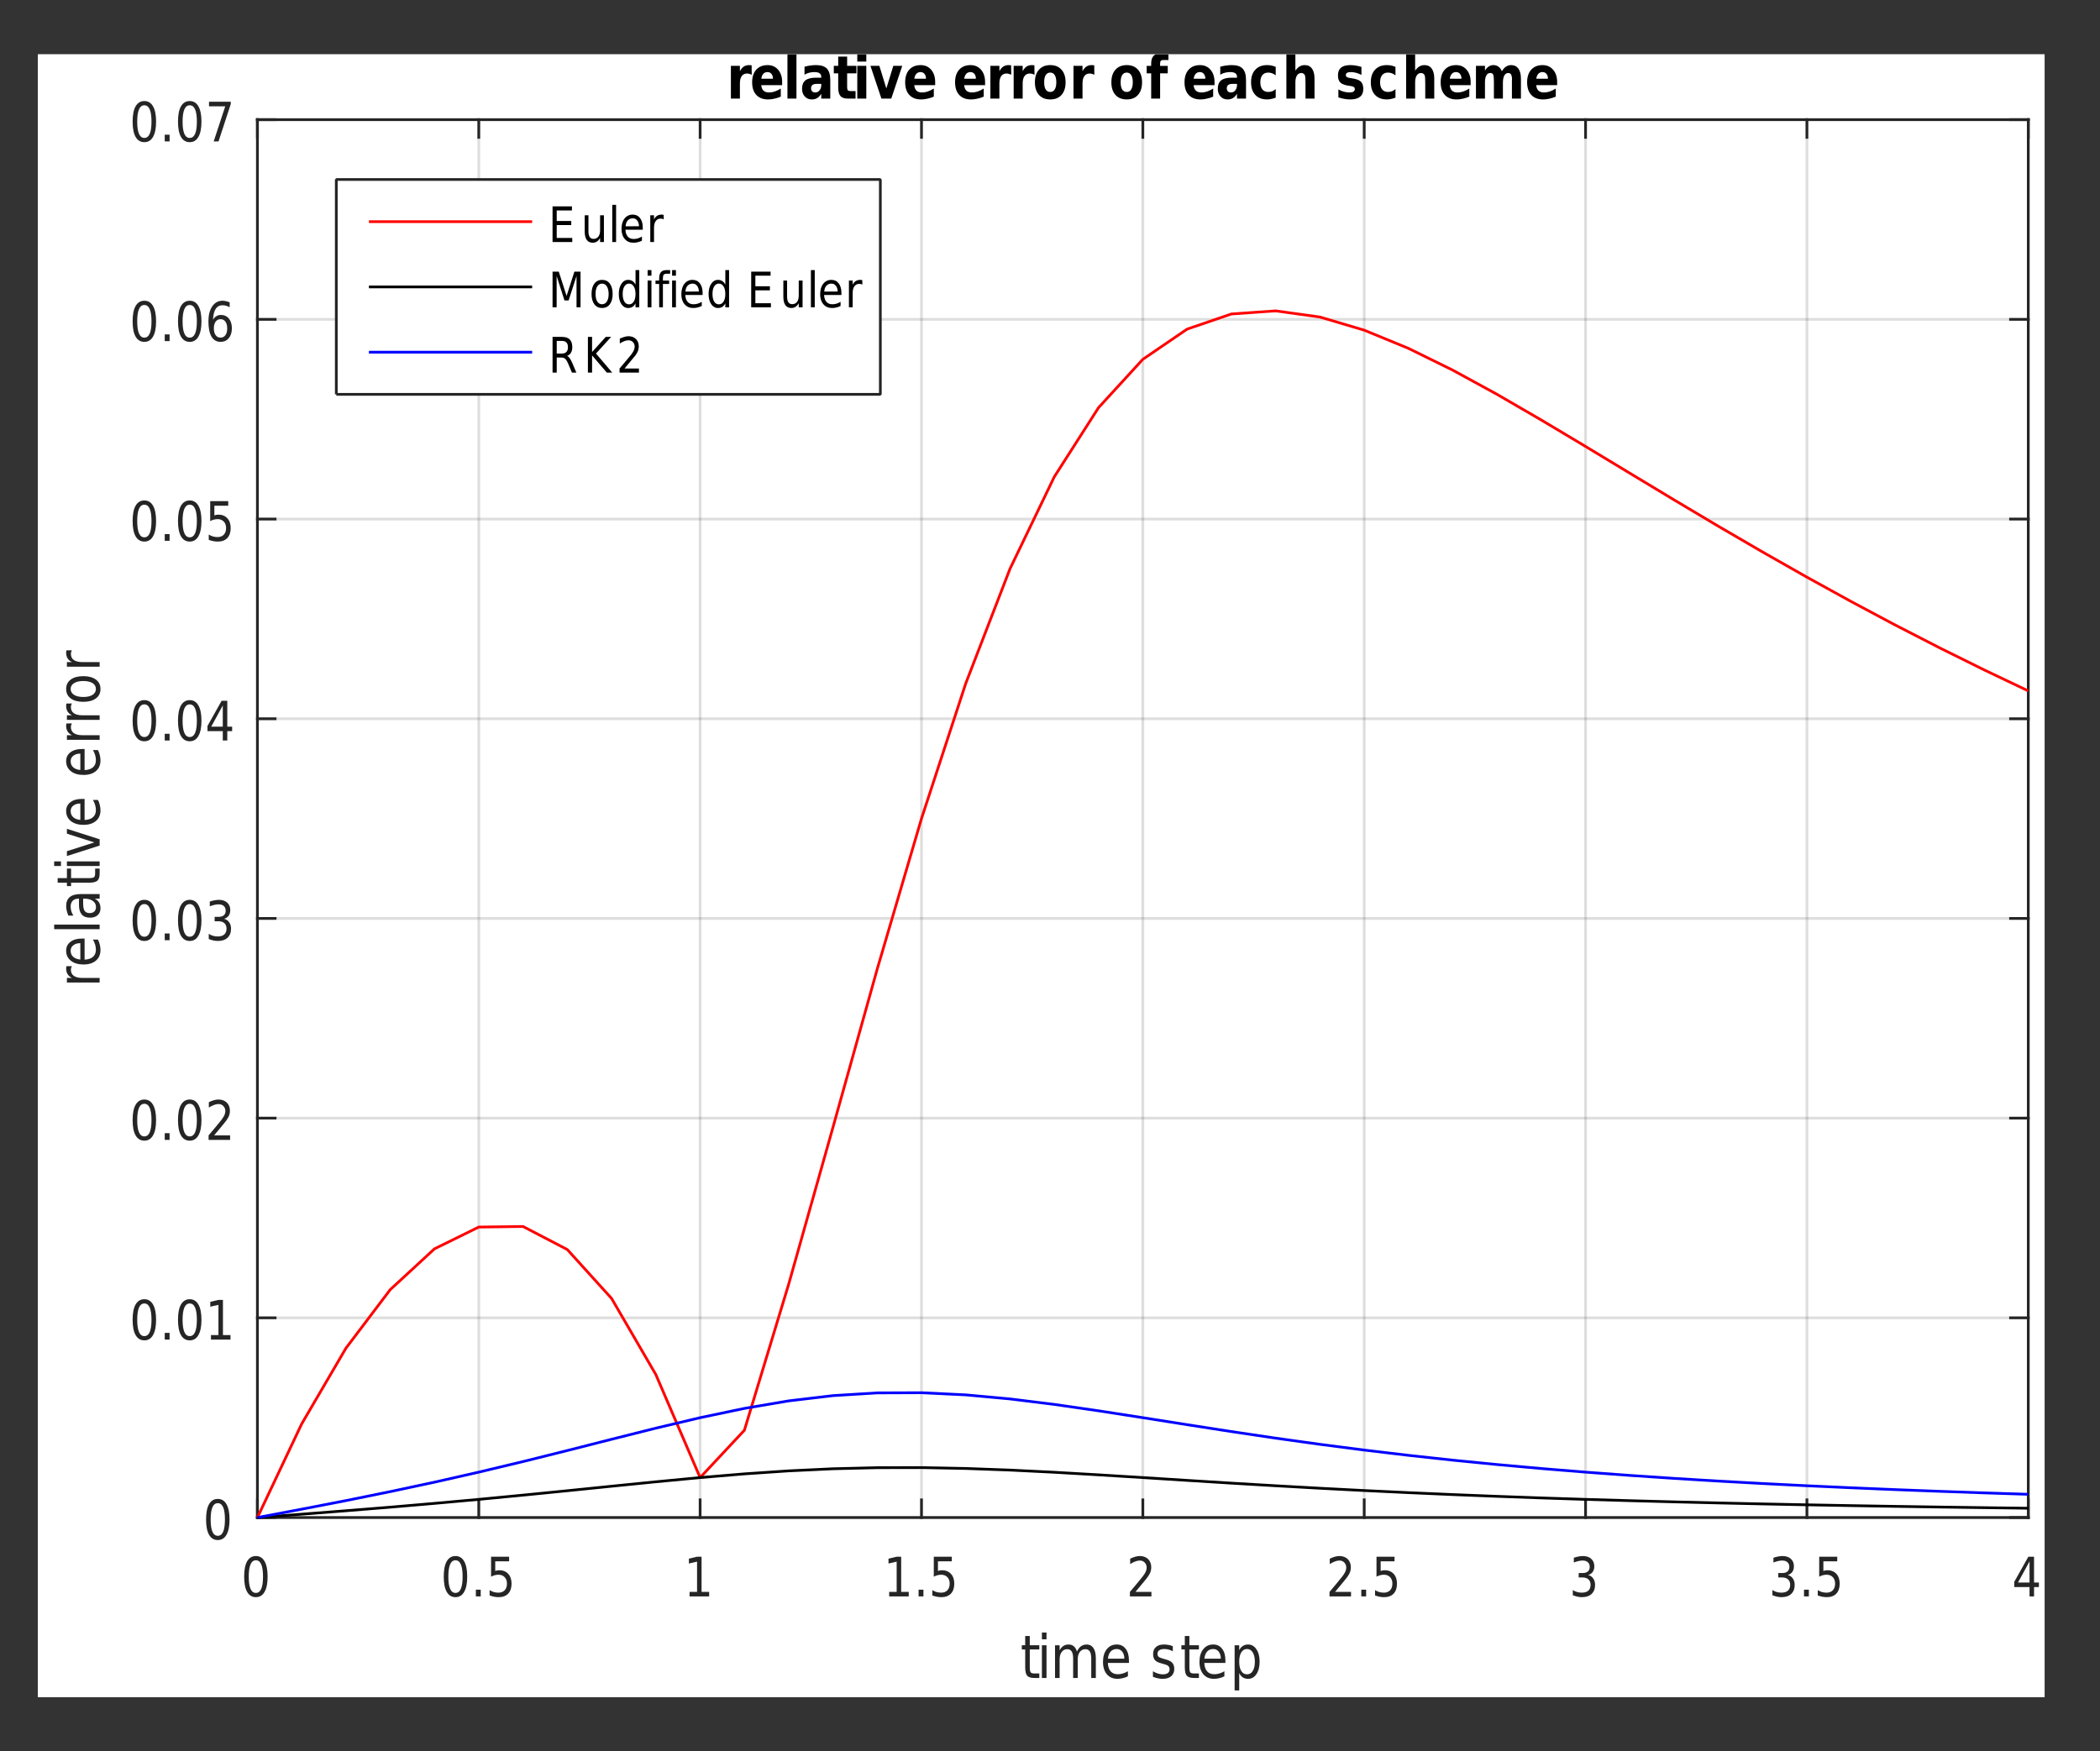 <?xml version="1.0" encoding="UTF-8"?>
<svg width="386pt" height="322pt" version="1.1" viewBox="0 0 386 322" xmlns="http://www.w3.org/2000/svg" xmlns:xlink="http://www.w3.org/1999/xlink">
 <rect x="0" y="0" width="386" height="322" fill="#333333" stroke="none"/>
 <defs>
  <symbol id="glyph0-1" overflow="visible">
   <path d="m1.719-7.719v1.703h1.75v0.766h-1.75v3.266c0 0.492 0.055 0.809 0.172 0.953 0.113 0.137 0.348 0.203 0.703 0.203h0.875v0.828h-0.875c-0.656 0-1.109-0.141-1.359-0.422-0.242-0.289-0.359-0.812-0.359-1.562v-3.266h-0.625v-0.766h0.625v-1.703z"/>
  </symbol>
  <symbol id="glyph0-2" overflow="visible">
   <path d="m0.891-6.016h0.844v6.016h-0.844zm0-2.344h0.844v1.25h-0.844z"/>
  </symbol>
  <symbol id="glyph0-3" overflow="visible">
   <path d="m4.891-4.859c0.207-0.445 0.457-0.773 0.75-0.984 0.301-0.207 0.648-0.312 1.047-0.312 0.531 0 0.941 0.219 1.234 0.656 0.289 0.438 0.438 1.062 0.438 1.875v3.625h-0.844v-3.594c0-0.582-0.09-1.008-0.266-1.281-0.18-0.281-0.445-0.422-0.797-0.422-0.438 0-0.789 0.172-1.047 0.516-0.25 0.336-0.375 0.793-0.375 1.375v3.406h-0.844v-3.594c0-0.582-0.09-1.008-0.266-1.281-0.18-0.281-0.449-0.422-0.812-0.422-0.43 0-0.773 0.172-1.031 0.516-0.25 0.336-0.375 0.793-0.375 1.375v3.406h-0.844v-6.016h0.844v0.938c0.195-0.375 0.426-0.645 0.688-0.812 0.27-0.176 0.594-0.266 0.969-0.266s0.691 0.109 0.953 0.328c0.258 0.219 0.453 0.543 0.578 0.969z"/>
  </symbol>
  <symbol id="glyph0-4" overflow="visible">
   <path d="m5.281-3.25v0.484h-3.875c0.031 0.68 0.203 1.195 0.516 1.547 0.312 0.355 0.75 0.531 1.312 0.531 0.32 0 0.633-0.047 0.938-0.141 0.312-0.094 0.617-0.227 0.922-0.406v0.922c-0.305 0.156-0.617 0.273-0.938 0.344-0.324 0.082-0.648 0.125-0.969 0.125-0.824 0-1.477-0.273-1.953-0.828-0.48-0.562-0.719-1.32-0.719-2.281 0-0.977 0.227-1.754 0.688-2.328 0.457-0.582 1.07-0.875 1.844-0.875 0.688 0 1.227 0.262 1.625 0.781 0.406 0.523 0.609 1.23 0.609 2.125zm-0.844-0.297c0-0.539-0.133-0.973-0.391-1.297-0.25-0.32-0.586-0.484-1-0.484-0.469 0-0.844 0.156-1.125 0.469s-0.449 0.75-0.5 1.312z"/>
  </symbol>
  <symbol id="glyph0-5" overflow="visible"></symbol>
  <symbol id="glyph0-6" overflow="visible">
   <path d="m4.172-5.844v0.938c-0.242-0.145-0.492-0.25-0.75-0.312-0.262-0.07-0.527-0.109-0.797-0.109-0.418 0-0.734 0.078-0.953 0.234-0.211 0.148-0.312 0.367-0.312 0.656 0 0.23 0.07 0.414 0.219 0.547 0.156 0.125 0.461 0.25 0.922 0.375l0.281 0.078c0.602 0.148 1.031 0.359 1.281 0.641 0.25 0.273 0.375 0.652 0.375 1.141 0 0.555-0.188 0.996-0.562 1.328-0.375 0.324-0.898 0.484-1.562 0.484-0.273 0-0.559-0.031-0.859-0.094-0.305-0.062-0.617-0.156-0.938-0.281v-1.016c0.312 0.188 0.617 0.328 0.922 0.422 0.301 0.094 0.598 0.141 0.891 0.141 0.406 0 0.711-0.078 0.922-0.234 0.219-0.164 0.328-0.391 0.328-0.672 0-0.27-0.078-0.477-0.234-0.625-0.156-0.145-0.496-0.281-1.016-0.406l-0.297-0.094c-0.523-0.125-0.902-0.316-1.141-0.578-0.23-0.27-0.344-0.641-0.344-1.109 0-0.562 0.172-0.992 0.516-1.297 0.344-0.312 0.828-0.469 1.453-0.469 0.312 0 0.602 0.027 0.875 0.078 0.281 0.055 0.539 0.133 0.781 0.234z"/>
  </symbol>
  <symbol id="glyph0-7" overflow="visible">
   <path d="m1.703-0.906v3.188h-0.844v-8.297h0.844v0.906c0.176-0.352 0.398-0.613 0.672-0.781 0.27-0.176 0.594-0.266 0.969-0.266 0.625 0 1.129 0.293 1.516 0.875 0.395 0.574 0.594 1.336 0.594 2.281 0 0.949-0.199 1.715-0.594 2.297-0.387 0.574-0.891 0.859-1.516 0.859-0.375 0-0.699-0.086-0.969-0.25-0.273-0.176-0.496-0.445-0.672-0.812zm2.875-2.094c0-0.727-0.133-1.297-0.391-1.703-0.25-0.414-0.602-0.625-1.047-0.625-0.449 0-0.805 0.211-1.062 0.625-0.25 0.406-0.375 0.977-0.375 1.703 0 0.73 0.125 1.305 0.375 1.719 0.258 0.406 0.613 0.609 1.062 0.609 0.445 0 0.797-0.203 1.047-0.609 0.258-0.414 0.391-0.988 0.391-1.719z"/>
  </symbol>
  <symbol id="glyph1-1" overflow="visible">
   <path d="m2.719-6.641c-0.438 0-0.766 0.25-0.984 0.75s-0.328 1.25-0.328 2.25 0.109 1.75 0.328 2.25 0.547 0.75 0.984 0.75 0.766-0.25 0.984-0.75 0.328-1.25 0.328-2.25-0.109-1.75-0.328-2.25-0.547-0.75-0.984-0.75zm0-0.781c0.695 0 1.227 0.324 1.594 0.969 0.375 0.648 0.562 1.586 0.562 2.812 0 1.23-0.188 2.168-0.562 2.812-0.367 0.648-0.898 0.969-1.594 0.969-0.699 0-1.234-0.32-1.609-0.969-0.367-0.645-0.547-1.582-0.547-2.812 0-1.227 0.18-2.164 0.547-2.812 0.375-0.645 0.91-0.969 1.609-0.969z"/>
  </symbol>
  <symbol id="glyph1-2" overflow="visible">
   <path d="m0.906-1.234h0.891v1.234h-0.891z"/>
  </symbol>
  <symbol id="glyph1-3" overflow="visible">
   <path d="m0.922-7.297h3.312v0.844h-2.547v1.781c0.125-0.051 0.25-0.086 0.375-0.109 0.125-0.02 0.242-0.031 0.359-0.031 0.695 0 1.25 0.227 1.656 0.672 0.406 0.438 0.609 1.039 0.609 1.797 0 0.793-0.211 1.406-0.625 1.844-0.418 0.43-1.008 0.641-1.766 0.641-0.262 0-0.527-0.027-0.797-0.078-0.273-0.055-0.555-0.129-0.844-0.234v-0.984c0.25 0.156 0.508 0.277 0.781 0.359 0.27 0.074 0.551 0.109 0.844 0.109 0.477 0 0.859-0.145 1.141-0.438 0.281-0.301 0.422-0.707 0.422-1.219 0-0.5-0.141-0.895-0.422-1.188-0.281-0.301-0.664-0.453-1.141-0.453-0.23 0-0.461 0.031-0.688 0.094-0.219 0.055-0.445 0.141-0.672 0.266z"/>
  </symbol>
  <symbol id="glyph1-4" overflow="visible">
   <path d="m1.062-0.828h1.375v-5.562l-1.5 0.344v-0.891l1.484-0.359h0.844v6.469h1.391v0.828h-3.594z"/>
  </symbol>
  <symbol id="glyph1-5" overflow="visible">
   <path d="m1.641-0.828h2.938v0.828h-3.953v-0.828c0.32-0.383 0.758-0.906 1.312-1.562 0.551-0.656 0.895-1.078 1.031-1.266 0.27-0.352 0.457-0.648 0.562-0.891 0.113-0.25 0.172-0.492 0.172-0.734 0-0.383-0.121-0.695-0.359-0.938-0.23-0.25-0.527-0.375-0.891-0.375-0.273 0-0.555 0.059-0.844 0.172-0.293 0.105-0.605 0.266-0.938 0.484v-1c0.332-0.156 0.645-0.273 0.938-0.359 0.301-0.082 0.57-0.125 0.812-0.125 0.645 0 1.16 0.188 1.547 0.562 0.383 0.375 0.578 0.883 0.578 1.516 0 0.305-0.047 0.59-0.141 0.859-0.094 0.262-0.273 0.574-0.531 0.938-0.062 0.094-0.281 0.371-0.656 0.828-0.375 0.449-0.902 1.078-1.578 1.891z"/>
  </symbol>
  <symbol id="glyph1-6" overflow="visible">
   <path d="m3.469-3.938c0.406 0.105 0.719 0.32 0.938 0.641 0.227 0.312 0.344 0.703 0.344 1.172 0 0.719-0.215 1.277-0.641 1.672-0.418 0.398-1.016 0.594-1.797 0.594-0.262 0-0.531-0.031-0.812-0.094-0.273-0.062-0.555-0.148-0.844-0.266v-0.953c0.227 0.156 0.484 0.277 0.766 0.359 0.281 0.086 0.57 0.125 0.875 0.125 0.52 0 0.922-0.117 1.203-0.359 0.281-0.25 0.422-0.609 0.422-1.078 0-0.426-0.133-0.758-0.391-1-0.262-0.238-0.621-0.359-1.078-0.359h-0.719v-0.812h0.75c0.414 0 0.734-0.098 0.953-0.297 0.219-0.195 0.328-0.477 0.328-0.844 0-0.363-0.117-0.645-0.344-0.844-0.219-0.207-0.543-0.312-0.969-0.312-0.23 0-0.48 0.031-0.75 0.094-0.262 0.055-0.547 0.141-0.859 0.266v-0.875c0.312-0.102 0.609-0.18 0.891-0.234 0.281-0.051 0.547-0.078 0.797-0.078 0.633 0 1.141 0.172 1.516 0.516 0.375 0.336 0.562 0.793 0.562 1.375 0 0.406-0.102 0.75-0.297 1.031-0.199 0.273-0.48 0.461-0.844 0.562z"/>
  </symbol>
  <symbol id="glyph1-7" overflow="visible">
   <path d="m3.234-6.438-2.125 3.891h2.125zm-0.219-0.859h1.047v4.75h0.891v0.828h-0.891v1.719h-0.828v-1.719h-2.812v-0.953z"/>
  </symbol>
  <symbol id="glyph1-8" overflow="visible">
   <path d="m2.828-4.031c-0.387 0-0.688 0.152-0.906 0.453-0.219 0.305-0.328 0.715-0.328 1.234 0 0.531 0.109 0.949 0.328 1.25 0.219 0.305 0.52 0.453 0.906 0.453 0.375 0 0.672-0.148 0.891-0.453 0.219-0.301 0.328-0.719 0.328-1.25 0-0.52-0.109-0.93-0.328-1.234-0.219-0.301-0.516-0.453-0.891-0.453zm1.672-3.094v0.891c-0.219-0.113-0.438-0.203-0.656-0.266-0.211-0.062-0.418-0.094-0.625-0.094-0.562 0-0.992 0.219-1.281 0.656-0.293 0.438-0.461 1.105-0.5 2 0.164-0.281 0.367-0.492 0.609-0.641 0.25-0.156 0.523-0.234 0.828-0.234 0.625 0 1.117 0.227 1.484 0.672 0.363 0.438 0.547 1.039 0.547 1.797 0 0.75-0.195 1.355-0.578 1.812-0.375 0.449-0.875 0.672-1.5 0.672-0.73 0-1.289-0.32-1.672-0.969-0.375-0.645-0.562-1.582-0.562-2.812 0-1.145 0.234-2.062 0.703-2.75s1.098-1.031 1.891-1.031c0.207 0 0.414 0.027 0.625 0.078 0.219 0.043 0.445 0.117 0.688 0.219z"/>
  </symbol>
  <symbol id="glyph1-9" overflow="visible">
   <path d="m0.703-7.297h4v0.422l-2.25 6.875h-0.891l2.125-6.453h-2.984z"/>
  </symbol>
  <symbol id="glyph2-1" overflow="visible">
   <path d="m-5.094-3.875c-0.062 0.105-0.109 0.215-0.141 0.328-0.031 0.105-0.047 0.227-0.047 0.359 0 0.48 0.184 0.852 0.547 1.109 0.367 0.25 0.887 0.375 1.562 0.375h3.172v0.844h-6.016v-0.844h0.938c-0.363-0.176-0.633-0.406-0.812-0.688-0.176-0.289-0.266-0.641-0.266-1.047 0-0.051 0.008-0.113 0.016-0.188 0-0.07 0.012-0.148 0.031-0.234z"/>
  </symbol>
  <symbol id="glyph2-2" overflow="visible">
   <path d="m-3.25-5.281h0.484v3.875c0.68-0.031 1.195-0.203 1.547-0.516 0.355-0.312 0.531-0.75 0.531-1.312 0-0.32-0.047-0.633-0.141-0.938-0.094-0.312-0.227-0.617-0.406-0.922h0.922c0.156 0.305 0.273 0.617 0.344 0.938 0.082 0.324 0.125 0.648 0.125 0.969 0 0.824-0.273 1.477-0.828 1.953-0.562 0.48-1.32 0.719-2.281 0.719-0.977 0-1.754-0.227-2.328-0.688-0.582-0.457-0.875-1.07-0.875-1.844 0-0.688 0.262-1.227 0.781-1.625 0.523-0.406 1.23-0.609 2.125-0.609zm-0.297 0.844c-0.539 0-0.973 0.133-1.297 0.391-0.32 0.25-0.484 0.586-0.484 1 0 0.469 0.156 0.844 0.469 1.125s0.75 0.449 1.312 0.5z"/>
  </symbol>
  <symbol id="glyph2-3" overflow="visible">
   <path d="m-8.359-0.891v-0.844h8.359v0.844z"/>
  </symbol>
  <symbol id="glyph2-4" overflow="visible">
   <path d="m-3.031-3.219c0 0.68 0.094 1.152 0.281 1.422 0.188 0.262 0.5 0.391 0.938 0.391 0.344 0 0.621-0.098 0.828-0.297 0.211-0.195 0.312-0.469 0.312-0.812 0-0.469-0.191-0.844-0.578-1.125-0.395-0.281-0.91-0.422-1.547-0.422h-0.234zm-0.406-1.688h3.438v0.844h-0.906c0.367 0.188 0.637 0.43 0.812 0.719 0.164 0.293 0.25 0.648 0.25 1.062 0 0.523-0.172 0.938-0.516 1.25s-0.805 0.469-1.391 0.469c-0.676 0-1.188-0.191-1.531-0.578-0.344-0.395-0.516-0.973-0.516-1.734v-1.188h-0.094c-0.457 0-0.812 0.133-1.062 0.391-0.25 0.25-0.375 0.605-0.375 1.062 0 0.305 0.043 0.594 0.125 0.875 0.086 0.273 0.211 0.539 0.375 0.797h-0.906c-0.145-0.312-0.25-0.613-0.312-0.906-0.07-0.289-0.109-0.57-0.109-0.844 0-0.75 0.227-1.305 0.672-1.672 0.449-0.363 1.133-0.547 2.047-0.547z"/>
  </symbol>
  <symbol id="glyph2-5" overflow="visible">
   <path d="m-7.719-1.719h1.703v-1.75h0.766v1.75h3.266c0.492 0 0.809-0.055 0.953-0.172 0.137-0.113 0.203-0.348 0.203-0.703v-0.875h0.828v0.875c0 0.656-0.141 1.109-0.422 1.359-0.289 0.242-0.812 0.359-1.562 0.359h-3.266v0.625h-0.766v-0.625h-1.703z"/>
  </symbol>
  <symbol id="glyph2-6" overflow="visible">
   <path d="m-6.016-0.891v-0.844h6.016v0.844zm-2.344 0v-0.844h1.25v0.844z"/>
  </symbol>
  <symbol id="glyph2-7" overflow="visible">
   <path d="m-6.016-0.281v-0.891l5.047-1.609-5.047-1.609v-0.891l6.016 1.922v1.156z"/>
  </symbol>
  <symbol id="glyph2-8" overflow="visible"></symbol>
  <symbol id="glyph2-9" overflow="visible">
   <path d="m-5.328-2.875c0 0.449 0.211 0.809 0.625 1.078 0.418 0.262 0.984 0.391 1.703 0.391s1.289-0.129 1.703-0.391c0.406-0.27 0.609-0.629 0.609-1.078 0-0.457-0.203-0.816-0.609-1.078-0.414-0.258-0.984-0.391-1.703-0.391s-1.285 0.133-1.703 0.391c-0.414 0.262-0.625 0.621-0.625 1.078zm-0.828 0c0-0.738 0.281-1.316 0.844-1.734 0.555-0.414 1.324-0.625 2.312-0.625 0.98 0 1.75 0.211 2.312 0.625 0.562 0.418 0.844 0.996 0.844 1.734 0 0.742-0.281 1.32-0.844 1.734-0.562 0.418-1.332 0.625-2.312 0.625-0.988 0-1.758-0.207-2.312-0.625-0.562-0.414-0.844-0.992-0.844-1.734z"/>
  </symbol>
  <symbol id="glyph3-1" overflow="visible">
   <path d="m4.609-4.375c-0.148-0.082-0.293-0.141-0.438-0.172-0.137-0.039-0.277-0.062-0.422-0.062-0.43 0-0.758 0.164-0.984 0.484-0.219 0.312-0.328 0.766-0.328 1.359v2.766h-1.656v-6.016h1.656v0.984c0.207-0.395 0.445-0.68 0.719-0.859 0.27-0.176 0.598-0.266 0.984-0.266 0.051 0 0.109 0.008 0.172 0.016 0.07 0 0.164 0.008 0.281 0.016z"/>
  </symbol>
  <symbol id="glyph3-2" overflow="visible">
   <path d="m5.922-3.031v0.562h-3.844c0.039 0.449 0.18 0.789 0.422 1.016 0.238 0.219 0.57 0.328 1 0.328 0.344 0 0.691-0.055 1.047-0.172 0.363-0.125 0.738-0.305 1.125-0.547v1.484c-0.387 0.168-0.777 0.293-1.172 0.375-0.387 0.094-0.773 0.141-1.156 0.141-0.93 0-1.652-0.273-2.172-0.828-0.512-0.551-0.766-1.328-0.766-2.328 0-0.977 0.25-1.75 0.75-2.312 0.508-0.562 1.207-0.844 2.094-0.844 0.812 0 1.457 0.289 1.938 0.859 0.488 0.562 0.734 1.32 0.734 2.266zm-1.688-0.625c0-0.375-0.094-0.672-0.281-0.891-0.18-0.219-0.418-0.328-0.719-0.328-0.312 0-0.57 0.105-0.766 0.312-0.199 0.211-0.324 0.512-0.375 0.906z"/>
  </symbol>
  <symbol id="glyph3-3" overflow="visible">
   <path d="m0.781-8.359h1.656v8.359h-1.656z"/>
  </symbol>
  <symbol id="glyph3-4" overflow="visible">
   <path d="m3.094-2.703c-0.344 0-0.605 0.07-0.781 0.203-0.168 0.137-0.25 0.336-0.25 0.594 0 0.25 0.066 0.445 0.203 0.578 0.133 0.137 0.328 0.203 0.578 0.203 0.312 0 0.57-0.129 0.781-0.391 0.207-0.258 0.312-0.582 0.312-0.969v-0.219zm2.5-0.734v3.438h-1.656v-0.891c-0.219 0.367-0.469 0.633-0.75 0.797-0.273 0.164-0.602 0.25-0.984 0.25-0.531 0-0.965-0.18-1.297-0.547-0.336-0.363-0.5-0.836-0.5-1.422 0-0.695 0.203-1.207 0.609-1.531 0.414-0.332 1.066-0.5 1.953-0.5h0.969v-0.156c0-0.301-0.105-0.52-0.312-0.656-0.199-0.145-0.516-0.219-0.953-0.219-0.344 0-0.668 0.043-0.969 0.125-0.305 0.074-0.586 0.195-0.844 0.359v-1.469c0.344-0.094 0.691-0.164 1.047-0.219 0.352-0.051 0.707-0.078 1.062-0.078 0.926 0 1.594 0.215 2 0.641 0.414 0.43 0.625 1.121 0.625 2.078z"/>
  </symbol>
  <symbol id="glyph3-5" overflow="visible">
   <path d="m2.578-7.719v1.703h1.703v1.375h-1.703v2.547c0 0.281 0.047 0.477 0.141 0.578 0.094 0.094 0.281 0.141 0.562 0.141h0.844v1.375h-1.406c-0.648 0-1.105-0.156-1.375-0.469-0.273-0.32-0.406-0.863-0.406-1.625v-2.547h-0.812v-1.375h0.812v-1.703z"/>
  </symbol>
  <symbol id="glyph3-6" overflow="visible">
   <path d="m0.781-6.016h1.656v6.016h-1.656zm0-2.344h1.656v1.562h-1.656z"/>
  </symbol>
  <symbol id="glyph3-7" overflow="visible">
   <path d="m0.141-6.016h1.641l1.281 4.156 1.281-4.156h1.641l-2.016 6.016h-1.812z"/>
  </symbol>
  <symbol id="glyph3-8" overflow="visible"></symbol>
  <symbol id="glyph3-9" overflow="visible">
   <path d="m3.234-4.781c-0.367 0-0.648 0.152-0.844 0.453-0.188 0.305-0.281 0.746-0.281 1.328 0 0.574 0.094 1.016 0.281 1.328 0.195 0.305 0.477 0.453 0.844 0.453 0.352 0 0.625-0.148 0.812-0.453 0.195-0.312 0.297-0.754 0.297-1.328 0-0.582-0.102-1.023-0.297-1.328-0.188-0.301-0.461-0.453-0.812-0.453zm0-1.375c0.883 0 1.57 0.281 2.062 0.844 0.5 0.555 0.75 1.324 0.75 2.312 0 0.992-0.25 1.766-0.75 2.328-0.492 0.555-1.18 0.828-2.062 0.828-0.887 0-1.578-0.273-2.078-0.828-0.5-0.562-0.75-1.336-0.75-2.328 0-0.988 0.25-1.758 0.75-2.312 0.5-0.562 1.191-0.844 2.078-0.844z"/>
  </symbol>
  <symbol id="glyph3-10" overflow="visible">
   <path d="m4.172-8.359v1.266h-0.906c-0.242 0-0.406 0.055-0.5 0.156-0.086 0.094-0.125 0.262-0.125 0.5v0.422h1.406v1.375h-1.406v4.641h-1.641v-4.641h-0.828v-1.375h0.828v-0.422c0-0.656 0.156-1.141 0.469-1.453s0.789-0.469 1.438-0.469z"/>
  </symbol>
  <symbol id="glyph3-11" overflow="visible">
   <path d="m4.938-5.828v1.562c-0.219-0.176-0.445-0.305-0.672-0.391-0.23-0.082-0.465-0.125-0.703-0.125-0.461 0-0.82 0.156-1.078 0.469-0.25 0.312-0.375 0.75-0.375 1.312s0.125 1 0.375 1.312c0.258 0.312 0.617 0.469 1.078 0.469 0.258 0 0.504-0.039 0.734-0.125 0.227-0.094 0.441-0.227 0.641-0.406v1.578c-0.262 0.105-0.523 0.18-0.781 0.234-0.262 0.062-0.527 0.094-0.797 0.094-0.93 0-1.652-0.273-2.172-0.828-0.523-0.562-0.781-1.336-0.781-2.328 0-0.988 0.258-1.758 0.781-2.312 0.52-0.562 1.242-0.844 2.172-0.844 0.27 0 0.535 0.027 0.797 0.078 0.258 0.055 0.52 0.137 0.781 0.25z"/>
  </symbol>
  <symbol id="glyph3-12" overflow="visible">
   <path d="m5.953-3.656v3.656h-1.656v-2.797c0-0.52-0.012-0.879-0.031-1.078-0.023-0.195-0.055-0.344-0.094-0.438-0.062-0.125-0.152-0.219-0.266-0.281-0.117-0.07-0.242-0.109-0.375-0.109-0.344 0-0.617 0.156-0.812 0.469-0.188 0.305-0.281 0.73-0.281 1.281v2.953h-1.656v-8.359h1.656v3.219c0.238-0.344 0.5-0.598 0.781-0.766 0.281-0.164 0.586-0.25 0.922-0.25 0.594 0 1.039 0.215 1.344 0.641 0.312 0.43 0.469 1.047 0.469 1.859z"/>
  </symbol>
  <symbol id="glyph3-13" overflow="visible">
   <path d="m4.797-5.828v1.469c-0.344-0.176-0.684-0.305-1.016-0.391-0.324-0.082-0.633-0.125-0.922-0.125-0.312 0-0.547 0.047-0.703 0.141-0.148 0.086-0.219 0.219-0.219 0.406 0 0.156 0.055 0.277 0.172 0.359 0.113 0.086 0.316 0.148 0.609 0.188l0.297 0.047c0.844 0.125 1.406 0.336 1.688 0.625 0.289 0.281 0.438 0.73 0.438 1.344 0 0.637-0.203 1.117-0.609 1.438-0.398 0.324-0.996 0.484-1.797 0.484-0.344 0-0.699-0.031-1.062-0.094-0.355-0.062-0.727-0.156-1.109-0.281v-1.469c0.32 0.188 0.656 0.328 1 0.422 0.352 0.094 0.707 0.141 1.062 0.141 0.312 0 0.547-0.051 0.703-0.156 0.164-0.102 0.25-0.254 0.25-0.453 0-0.176-0.059-0.305-0.172-0.391-0.105-0.082-0.324-0.148-0.656-0.203l-0.281-0.031c-0.742-0.113-1.258-0.312-1.547-0.594-0.293-0.289-0.438-0.734-0.438-1.328 0-0.633 0.188-1.102 0.562-1.406 0.375-0.312 0.945-0.469 1.719-0.469 0.301 0 0.617 0.027 0.953 0.078 0.332 0.055 0.691 0.137 1.078 0.25z"/>
  </symbol>
  <symbol id="glyph3-14" overflow="visible">
   <path d="m5.547-5.016c0.207-0.375 0.453-0.656 0.734-0.844 0.289-0.195 0.609-0.297 0.953-0.297 0.582 0 1.031 0.215 1.344 0.641 0.312 0.43 0.469 1.047 0.469 1.859v3.656h-1.656v-3.141-0.141c0.008-0.051 0.016-0.125 0.016-0.219 0-0.426-0.059-0.734-0.172-0.922-0.105-0.188-0.277-0.281-0.516-0.281-0.312 0-0.555 0.152-0.719 0.453-0.168 0.293-0.258 0.727-0.266 1.297v2.953h-1.656v-3.141c0-0.664-0.047-1.094-0.141-1.281s-0.266-0.281-0.516-0.281c-0.324 0-0.57 0.152-0.734 0.453-0.168 0.305-0.25 0.734-0.25 1.297v2.953h-1.656v-6.016h1.656v0.875c0.195-0.332 0.426-0.582 0.688-0.75 0.258-0.176 0.547-0.266 0.859-0.266 0.352 0 0.664 0.102 0.938 0.297 0.281 0.199 0.488 0.48 0.625 0.844z"/>
  </symbol>
  <symbol id="glyph4-1" overflow="visible">
   <path d="m0.75-6.562h3.562v0.75h-2.797v1.938h2.672v0.75h-2.672v2.375h2.859v0.75h-3.625z"/>
  </symbol>
  <symbol id="glyph4-2" overflow="visible">
   <path d="m0.656-1.938v-2.984h0.688v2.953c0 0.461 0.078 0.809 0.234 1.047 0.156 0.23 0.391 0.344 0.703 0.344 0.375 0 0.664-0.133 0.875-0.406 0.219-0.281 0.328-0.66 0.328-1.141v-2.797h0.703v4.922h-0.703v-0.75c-0.168 0.293-0.359 0.512-0.578 0.656-0.219 0.145-0.48 0.219-0.781 0.219-0.48 0-0.844-0.172-1.094-0.516-0.25-0.352-0.375-0.867-0.375-1.547zm1.734-3.109z"/>
  </symbol>
  <symbol id="glyph4-3" overflow="visible">
   <path d="m0.719-6.844h0.703v6.844h-0.703z"/>
  </symbol>
  <symbol id="glyph4-4" overflow="visible">
   <path d="m4.328-2.656v0.391h-3.188c0.031 0.555 0.176 0.977 0.438 1.266 0.258 0.293 0.617 0.438 1.078 0.438 0.258 0 0.516-0.035 0.766-0.109 0.25-0.07 0.5-0.188 0.75-0.344v0.766c-0.25 0.125-0.508 0.219-0.766 0.281-0.262 0.062-0.527 0.094-0.797 0.094-0.668 0-1.199-0.227-1.594-0.688-0.398-0.457-0.594-1.07-0.594-1.844 0-0.812 0.188-1.453 0.562-1.922 0.375-0.477 0.875-0.719 1.5-0.719 0.57 0 1.02 0.215 1.344 0.641 0.332 0.43 0.5 1.012 0.5 1.75zm-0.688-0.25c-0.012-0.438-0.121-0.785-0.328-1.047-0.199-0.27-0.469-0.406-0.812-0.406-0.387 0-0.699 0.133-0.938 0.391-0.23 0.25-0.359 0.609-0.391 1.078z"/>
  </symbol>
  <symbol id="glyph4-5" overflow="visible">
   <path d="m3.172-4.172c-0.086-0.051-0.172-0.086-0.266-0.109-0.086-0.02-0.184-0.031-0.297-0.031-0.387 0-0.688 0.152-0.906 0.453-0.211 0.293-0.312 0.715-0.312 1.266v2.594h-0.688v-4.922h0.688v0.766c0.145-0.301 0.332-0.523 0.562-0.672 0.238-0.145 0.523-0.219 0.859-0.219 0.051 0 0.102 0.008 0.156 0.016 0.062 0.012 0.125 0.023 0.188 0.031z"/>
  </symbol>
  <symbol id="glyph4-6" overflow="visible">
   <path d="m0.75-6.562h1.141l1.438 4.469 1.438-4.469h1.125v6.562h-0.734v-5.766l-1.453 4.5h-0.766l-1.438-4.5v5.766h-0.75z"/>
  </symbol>
  <symbol id="glyph4-7" overflow="visible">
   <path d="m2.359-4.359c-0.375 0-0.672 0.172-0.891 0.516-0.211 0.336-0.312 0.797-0.312 1.391 0 0.586 0.102 1.047 0.312 1.391 0.219 0.336 0.516 0.5 0.891 0.5 0.363 0 0.656-0.164 0.875-0.5 0.219-0.344 0.328-0.805 0.328-1.391 0-0.582-0.109-1.047-0.328-1.391s-0.512-0.516-0.875-0.516zm0-0.688c0.602 0 1.078 0.23 1.422 0.688 0.344 0.461 0.516 1.094 0.516 1.906 0 0.805-0.172 1.434-0.516 1.891-0.344 0.461-0.82 0.688-1.422 0.688-0.605 0-1.078-0.227-1.422-0.688-0.344-0.457-0.516-1.086-0.516-1.891 0-0.812 0.172-1.445 0.516-1.906 0.344-0.457 0.816-0.688 1.422-0.688z"/>
  </symbol>
  <symbol id="glyph4-8" overflow="visible">
   <path d="m3.5-4.172v-2.672h0.688v6.844h-0.688v-0.734c-0.148 0.293-0.336 0.512-0.562 0.656-0.219 0.133-0.484 0.203-0.797 0.203-0.5 0-0.914-0.234-1.234-0.703-0.324-0.477-0.484-1.102-0.484-1.875 0-0.77 0.16-1.395 0.484-1.875 0.32-0.477 0.734-0.719 1.234-0.719 0.312 0 0.578 0.074 0.797 0.219 0.227 0.148 0.414 0.367 0.562 0.656zm-2.359 1.719c0 0.594 0.102 1.062 0.312 1.406 0.207 0.336 0.492 0.5 0.859 0.5 0.363 0 0.648-0.164 0.859-0.5 0.219-0.344 0.328-0.812 0.328-1.406s-0.109-1.055-0.328-1.391c-0.211-0.344-0.496-0.516-0.859-0.516-0.367 0-0.652 0.172-0.859 0.516-0.211 0.336-0.312 0.797-0.312 1.391z"/>
  </symbol>
  <symbol id="glyph4-9" overflow="visible">
   <path d="m0.719-4.922h0.703v4.922h-0.703zm0-1.922h0.703v1.031h-0.703z"/>
  </symbol>
  <symbol id="glyph4-10" overflow="visible">
   <path d="m2.859-6.844v0.672h-0.656c-0.25 0-0.43 0.062-0.531 0.188-0.094 0.117-0.141 0.324-0.141 0.625v0.438h1.141v0.625h-1.141v4.297h-0.688v-4.297h-0.672v-0.625h0.672v-0.344c0-0.551 0.109-0.953 0.328-1.203s0.562-0.375 1.031-0.375z"/>
  </symbol>
  <symbol id="glyph4-11" overflow="visible"></symbol>
  <symbol id="glyph4-12" overflow="visible">
   <path d="m3.422-3.078c0.156 0.062 0.312 0.203 0.469 0.422 0.156 0.211 0.312 0.496 0.469 0.859l0.766 1.797h-0.812l-0.719-1.688c-0.188-0.438-0.371-0.723-0.547-0.859-0.168-0.145-0.402-0.219-0.703-0.219h-0.828v2.766h-0.766v-6.562h1.719c0.645 0 1.125 0.156 1.438 0.469s0.469 0.789 0.469 1.422c0 0.418-0.086 0.762-0.25 1.031-0.156 0.273-0.391 0.461-0.703 0.562zm-1.906-2.75v2.328h0.953c0.363 0 0.641-0.098 0.828-0.297 0.188-0.195 0.281-0.488 0.281-0.875 0-0.383-0.094-0.672-0.281-0.859-0.188-0.195-0.465-0.297-0.828-0.297z"/>
  </symbol>
  <symbol id="glyph4-13" overflow="visible">
   <path d="m0.75-6.562h0.766v2.781l2.516-2.781h0.984l-2.781 3.062 2.984 3.5h-1l-2.703-3.156v3.156h-0.766z"/>
  </symbol>
  <symbol id="glyph4-14" overflow="visible">
   <path d="m1.484-0.75h2.641v0.75h-3.562v-0.75c0.289-0.344 0.68-0.805 1.172-1.391 0.5-0.594 0.816-0.973 0.953-1.141 0.238-0.32 0.406-0.594 0.5-0.812 0.102-0.227 0.156-0.445 0.156-0.656 0-0.352-0.109-0.641-0.328-0.859-0.211-0.219-0.48-0.328-0.812-0.328-0.242 0-0.496 0.055-0.766 0.156-0.262 0.094-0.539 0.242-0.828 0.438v-0.906c0.301-0.133 0.582-0.238 0.844-0.312 0.27-0.082 0.516-0.125 0.734-0.125 0.582 0 1.047 0.172 1.391 0.516s0.516 0.797 0.516 1.359c0 0.273-0.043 0.531-0.125 0.781-0.086 0.242-0.242 0.523-0.469 0.844-0.062 0.086-0.266 0.328-0.609 0.734-0.336 0.406-0.805 0.977-1.406 1.703z"/>
  </symbol>
  <clipPath id="clip1">
   <path d="m6.965 10h368.85v302h-368.85z"/>
  </clipPath>
  <clipPath id="clip2">
   <path d="m134 10h153v9h-153z"/>
  </clipPath>
 </defs>
 <g id="surface1">
  <g clip-path="url(#clip1)" fill="#fff">
   <path d="m-7.184-1.5h420v315h-420z"/>
   <path d="m-7.184-1.5h420v315h-420z"/>
  </g>
  <path d="m47.316 279h325.5v-257h-325.5z" fill="#fff"/>
  <path transform="matrix(.5 0 0 .5 -7.185 -1.5)" d="m109 561v-514" fill="none" stroke="#252525" stroke-linecap="square" stroke-miterlimit="10" stroke-opacity=".149"/>
  <path transform="matrix(.5 0 0 .5 -7.185 -1.5)" d="m190.38 561v-514" fill="none" stroke="#252525" stroke-linecap="square" stroke-miterlimit="10" stroke-opacity=".149"/>
  <path transform="matrix(.5 0 0 .5 -7.185 -1.5)" d="m271.75 561v-514" fill="none" stroke="#252525" stroke-linecap="square" stroke-miterlimit="10" stroke-opacity=".149"/>
  <path transform="matrix(.5 0 0 .5 -7.185 -1.5)" d="m353.13 561v-514" fill="none" stroke="#252525" stroke-linecap="square" stroke-miterlimit="10" stroke-opacity=".149"/>
  <path transform="matrix(.5 0 0 .5 -7.185 -1.5)" d="m434.5 561v-514" fill="none" stroke="#252525" stroke-linecap="square" stroke-miterlimit="10" stroke-opacity=".149"/>
  <path transform="matrix(.5 0 0 .5 -7.185 -1.5)" d="m515.88 561v-514" fill="none" stroke="#252525" stroke-linecap="square" stroke-miterlimit="10" stroke-opacity=".149"/>
  <path transform="matrix(.5 0 0 .5 -7.185 -1.5)" d="m597.25 561v-514" fill="none" stroke="#252525" stroke-linecap="square" stroke-miterlimit="10" stroke-opacity=".149"/>
  <path transform="matrix(.5 0 0 .5 -7.185 -1.5)" d="m678.63 561v-514" fill="none" stroke="#252525" stroke-linecap="square" stroke-miterlimit="10" stroke-opacity=".149"/>
  <path transform="matrix(.5 0 0 .5 -7.185 -1.5)" d="m760 561v-514" fill="none" stroke="#252525" stroke-linecap="square" stroke-miterlimit="10" stroke-opacity=".149"/>
  <path transform="matrix(.5 0 0 .5 -7.185 -1.5)" d="m760 561h-651" fill="none" stroke="#252525" stroke-linecap="square" stroke-miterlimit="10" stroke-opacity=".149"/>
  <path transform="matrix(.5 0 0 .5 -7.185 -1.5)" d="m760 487.57h-651" fill="none" stroke="#252525" stroke-linecap="square" stroke-miterlimit="10" stroke-opacity=".149"/>
  <path transform="matrix(.5 0 0 .5 -7.185 -1.5)" d="m760 414.14h-651" fill="none" stroke="#252525" stroke-linecap="square" stroke-miterlimit="10" stroke-opacity=".149"/>
  <path transform="matrix(.5 0 0 .5 -7.185 -1.5)" d="m760 340.71h-651" fill="none" stroke="#252525" stroke-linecap="square" stroke-miterlimit="10" stroke-opacity=".149"/>
  <path transform="matrix(.5 0 0 .5 -7.185 -1.5)" d="m760 267.29h-651" fill="none" stroke="#252525" stroke-linecap="square" stroke-miterlimit="10" stroke-opacity=".149"/>
  <path transform="matrix(.5 0 0 .5 -7.185 -1.5)" d="m760 193.86h-651" fill="none" stroke="#252525" stroke-linecap="square" stroke-miterlimit="10" stroke-opacity=".149"/>
  <path transform="matrix(.5 0 0 .5 -7.185 -1.5)" d="m760 120.43h-651" fill="none" stroke="#252525" stroke-linecap="square" stroke-miterlimit="10" stroke-opacity=".149"/>
  <path transform="matrix(.5 0 0 .5 -7.185 -1.5)" d="m760 47h-651" fill="none" stroke="#252525" stroke-linecap="square" stroke-miterlimit="10" stroke-opacity=".149"/>
  <g fill="#252525">
   <use x="187.565" y="308.5" xlink:href="#glyph0-1"/>
   <use x="190.623" y="308.5" xlink:href="#glyph0-2"/>
   <use x="193.065" y="308.5" xlink:href="#glyph0-3"/>
   <use x="202.228" y="308.5" xlink:href="#glyph0-4"/>
   <use x="208.344" y="308.5" xlink:href="#glyph0-5"/>
   <use x="211.402" y="308.5" xlink:href="#glyph0-6"/>
   <use x="216.902" y="308.5" xlink:href="#glyph0-1"/>
   <use x="219.96" y="308.5" xlink:href="#glyph0-4"/>
   <use x="226.076" y="308.5" xlink:href="#glyph0-7"/>
  </g>
  <path transform="matrix(.5 0 0 .5 -7.185 -1.5)" d="m109 561h651" fill="none" stroke="#252525" stroke-linecap="square" stroke-miterlimit="10"/>
  <path transform="matrix(.5 0 0 .5 -7.185 -1.5)" d="m109 47h651" fill="none" stroke="#252525" stroke-linecap="square" stroke-miterlimit="10"/>
  <path transform="matrix(.5 0 0 .5 -7.185 -1.5)" d="m109 561v-6.508" fill="none" stroke="#252525" stroke-linecap="square" stroke-miterlimit="10"/>
  <path transform="matrix(.5 0 0 .5 -7.185 -1.5)" d="m190.38 561v-6.508" fill="none" stroke="#252525" stroke-linecap="square" stroke-miterlimit="10"/>
  <path transform="matrix(.5 0 0 .5 -7.185 -1.5)" d="m271.75 561v-6.508" fill="none" stroke="#252525" stroke-linecap="square" stroke-miterlimit="10"/>
  <path transform="matrix(.5 0 0 .5 -7.185 -1.5)" d="m353.13 561v-6.508" fill="none" stroke="#252525" stroke-linecap="square" stroke-miterlimit="10"/>
  <path transform="matrix(.5 0 0 .5 -7.185 -1.5)" d="m434.5 561v-6.508" fill="none" stroke="#252525" stroke-linecap="square" stroke-miterlimit="10"/>
  <path transform="matrix(.5 0 0 .5 -7.185 -1.5)" d="m515.88 561v-6.508" fill="none" stroke="#252525" stroke-linecap="square" stroke-miterlimit="10"/>
  <path transform="matrix(.5 0 0 .5 -7.185 -1.5)" d="m597.25 561v-6.508" fill="none" stroke="#252525" stroke-linecap="square" stroke-miterlimit="10"/>
  <path transform="matrix(.5 0 0 .5 -7.185 -1.5)" d="m678.63 561v-6.508" fill="none" stroke="#252525" stroke-linecap="square" stroke-miterlimit="10"/>
  <path transform="matrix(.5 0 0 .5 -7.185 -1.5)" d="m760 561v-6.508" fill="none" stroke="#252525" stroke-linecap="square" stroke-miterlimit="10"/>
  <path transform="matrix(.5 0 0 .5 -7.185 -1.5)" d="m109 47v6.508" fill="none" stroke="#252525" stroke-linecap="square" stroke-miterlimit="10"/>
  <path transform="matrix(.5 0 0 .5 -7.185 -1.5)" d="m190.38 47v6.508" fill="none" stroke="#252525" stroke-linecap="square" stroke-miterlimit="10"/>
  <path transform="matrix(.5 0 0 .5 -7.185 -1.5)" d="m271.75 47v6.508" fill="none" stroke="#252525" stroke-linecap="square" stroke-miterlimit="10"/>
  <path transform="matrix(.5 0 0 .5 -7.185 -1.5)" d="m353.13 47v6.508" fill="none" stroke="#252525" stroke-linecap="square" stroke-miterlimit="10"/>
  <path transform="matrix(.5 0 0 .5 -7.185 -1.5)" d="m434.5 47v6.508" fill="none" stroke="#252525" stroke-linecap="square" stroke-miterlimit="10"/>
  <path transform="matrix(.5 0 0 .5 -7.185 -1.5)" d="m515.88 47v6.508" fill="none" stroke="#252525" stroke-linecap="square" stroke-miterlimit="10"/>
  <path transform="matrix(.5 0 0 .5 -7.185 -1.5)" d="m597.25 47v6.508" fill="none" stroke="#252525" stroke-linecap="square" stroke-miterlimit="10"/>
  <path transform="matrix(.5 0 0 .5 -7.185 -1.5)" d="m678.63 47v6.508" fill="none" stroke="#252525" stroke-linecap="square" stroke-miterlimit="10"/>
  <path transform="matrix(.5 0 0 .5 -7.185 -1.5)" d="m760 47v6.508" fill="none" stroke="#252525" stroke-linecap="square" stroke-miterlimit="10"/>
  <g fill="#252525">
   <use x="44.315" y="293.5" xlink:href="#glyph1-1"/>
  </g>
  <g fill="#252525">
   <use x="81.003" y="293.5" xlink:href="#glyph1-1"/>
   <use x="86.563" y="293.5" xlink:href="#glyph1-2"/>
   <use x="89.343" y="293.5" xlink:href="#glyph1-3"/>
  </g>
  <g fill="#252525">
   <use x="125.69" y="293.5" xlink:href="#glyph1-4"/>
  </g>
  <g fill="#252525">
   <use x="162.378" y="293.5" xlink:href="#glyph1-4"/>
   <use x="167.938" y="293.5" xlink:href="#glyph1-2"/>
   <use x="170.718" y="293.5" xlink:href="#glyph1-3"/>
  </g>
  <g fill="#252525">
   <use x="207.065" y="293.5" xlink:href="#glyph1-5"/>
  </g>
  <g fill="#252525">
   <use x="243.753" y="293.5" xlink:href="#glyph1-5"/>
   <use x="249.313" y="293.5" xlink:href="#glyph1-2"/>
   <use x="252.093" y="293.5" xlink:href="#glyph1-3"/>
  </g>
  <g fill="#252525">
   <use x="288.44" y="293.5" xlink:href="#glyph1-6"/>
  </g>
  <g fill="#252525">
   <use x="325.128" y="293.5" xlink:href="#glyph1-6"/>
   <use x="330.688" y="293.5" xlink:href="#glyph1-2"/>
   <use x="333.468" y="293.5" xlink:href="#glyph1-3"/>
  </g>
  <g fill="#252525">
   <use x="369.815" y="293.5" xlink:href="#glyph1-7"/>
  </g>
  <g fill="#252525">
   <use x="18.315" y="181.5" xlink:href="#glyph2-1"/>
   <use x="18.315" y="177.837" xlink:href="#glyph2-2"/>
   <use x="18.315" y="171.721" xlink:href="#glyph2-3"/>
   <use x="18.315" y="169.279" xlink:href="#glyph2-4"/>
   <use x="18.315" y="163.163" xlink:href="#glyph2-5"/>
   <use x="18.315" y="160.105" xlink:href="#glyph2-6"/>
   <use x="18.315" y="157.663" xlink:href="#glyph2-7"/>
   <use x="18.315" y="152.163" xlink:href="#glyph2-2"/>
   <use x="18.315" y="146.047" xlink:href="#glyph2-8"/>
   <use x="18.315" y="142.989" xlink:href="#glyph2-2"/>
   <use x="18.315" y="136.873" xlink:href="#glyph2-1"/>
   <use x="18.315" y="133.21" xlink:href="#glyph2-1"/>
   <use x="18.315" y="129.547" xlink:href="#glyph2-9"/>
   <use x="18.315" y="123.431" xlink:href="#glyph2-1"/>
  </g>
  <path transform="matrix(.5 0 0 .5 -7.185 -1.5)" d="m109 561v-514" fill="none" stroke="#252525" stroke-linecap="square" stroke-miterlimit="10"/>
  <path transform="matrix(.5 0 0 .5 -7.185 -1.5)" d="m760 561v-514" fill="none" stroke="#252525" stroke-linecap="square" stroke-miterlimit="10"/>
  <path transform="matrix(.5 0 0 .5 -7.185 -1.5)" d="m109 561h6.508" fill="none" stroke="#252525" stroke-linecap="square" stroke-miterlimit="10"/>
  <path transform="matrix(.5 0 0 .5 -7.185 -1.5)" d="m109 487.57h6.508" fill="none" stroke="#252525" stroke-linecap="square" stroke-miterlimit="10"/>
  <path transform="matrix(.5 0 0 .5 -7.185 -1.5)" d="m109 414.14h6.508" fill="none" stroke="#252525" stroke-linecap="square" stroke-miterlimit="10"/>
  <path transform="matrix(.5 0 0 .5 -7.185 -1.5)" d="m109 340.71h6.508" fill="none" stroke="#252525" stroke-linecap="square" stroke-miterlimit="10"/>
  <path transform="matrix(.5 0 0 .5 -7.185 -1.5)" d="m109 267.29h6.508" fill="none" stroke="#252525" stroke-linecap="square" stroke-miterlimit="10"/>
  <path transform="matrix(.5 0 0 .5 -7.185 -1.5)" d="m109 193.86h6.508" fill="none" stroke="#252525" stroke-linecap="square" stroke-miterlimit="10"/>
  <path transform="matrix(.5 0 0 .5 -7.185 -1.5)" d="m109 120.43h6.508" fill="none" stroke="#252525" stroke-linecap="square" stroke-miterlimit="10"/>
  <path transform="matrix(.5 0 0 .5 -7.185 -1.5)" d="m109 47h6.508" fill="none" stroke="#252525" stroke-linecap="square" stroke-miterlimit="10"/>
  <path transform="matrix(.5 0 0 .5 -7.185 -1.5)" d="m760 561h-6.516" fill="none" stroke="#252525" stroke-linecap="square" stroke-miterlimit="10"/>
  <path transform="matrix(.5 0 0 .5 -7.185 -1.5)" d="m760 487.57h-6.516" fill="none" stroke="#252525" stroke-linecap="square" stroke-miterlimit="10"/>
  <path transform="matrix(.5 0 0 .5 -7.185 -1.5)" d="m760 414.14h-6.516" fill="none" stroke="#252525" stroke-linecap="square" stroke-miterlimit="10"/>
  <path transform="matrix(.5 0 0 .5 -7.185 -1.5)" d="m760 340.71h-6.516" fill="none" stroke="#252525" stroke-linecap="square" stroke-miterlimit="10"/>
  <path transform="matrix(.5 0 0 .5 -7.185 -1.5)" d="m760 267.29h-6.516" fill="none" stroke="#252525" stroke-linecap="square" stroke-miterlimit="10"/>
  <path transform="matrix(.5 0 0 .5 -7.185 -1.5)" d="m760 193.86h-6.516" fill="none" stroke="#252525" stroke-linecap="square" stroke-miterlimit="10"/>
  <path transform="matrix(.5 0 0 .5 -7.185 -1.5)" d="m760 120.43h-6.516" fill="none" stroke="#252525" stroke-linecap="square" stroke-miterlimit="10"/>
  <path transform="matrix(.5 0 0 .5 -7.185 -1.5)" d="m760 47h-6.516" fill="none" stroke="#252525" stroke-linecap="square" stroke-miterlimit="10"/>
  <g fill="#252525">
   <use x="37.315" y="283" xlink:href="#glyph1-1"/>
  </g>
  <g fill="#252525">
   <use x="23.815" y="246.286" xlink:href="#glyph1-1"/>
   <use x="29.375" y="246.286" xlink:href="#glyph1-2"/>
   <use x="32.155" y="246.286" xlink:href="#glyph1-1"/>
   <use x="37.715" y="246.286" xlink:href="#glyph1-4"/>
  </g>
  <g fill="#252525">
   <use x="23.815" y="209.571" xlink:href="#glyph1-1"/>
   <use x="29.375" y="209.571" xlink:href="#glyph1-2"/>
   <use x="32.155" y="209.571" xlink:href="#glyph1-1"/>
   <use x="37.715" y="209.571" xlink:href="#glyph1-5"/>
  </g>
  <g fill="#252525">
   <use x="23.815" y="172.857" xlink:href="#glyph1-1"/>
   <use x="29.375" y="172.857" xlink:href="#glyph1-2"/>
   <use x="32.155" y="172.857" xlink:href="#glyph1-1"/>
   <use x="37.715" y="172.857" xlink:href="#glyph1-6"/>
  </g>
  <g fill="#252525">
   <use x="23.815" y="136.143" xlink:href="#glyph1-1"/>
   <use x="29.375" y="136.143" xlink:href="#glyph1-2"/>
   <use x="32.155" y="136.143" xlink:href="#glyph1-1"/>
   <use x="37.715" y="136.143" xlink:href="#glyph1-7"/>
  </g>
  <g fill="#252525">
   <use x="23.815" y="99.429" xlink:href="#glyph1-1"/>
   <use x="29.375" y="99.429" xlink:href="#glyph1-2"/>
   <use x="32.155" y="99.429" xlink:href="#glyph1-1"/>
   <use x="37.715" y="99.429" xlink:href="#glyph1-3"/>
  </g>
  <g fill="#252525">
   <use x="23.815" y="62.714" xlink:href="#glyph1-1"/>
   <use x="29.375" y="62.714" xlink:href="#glyph1-2"/>
   <use x="32.155" y="62.714" xlink:href="#glyph1-1"/>
   <use x="37.715" y="62.714" xlink:href="#glyph1-8"/>
  </g>
  <g fill="#252525">
   <use x="23.815" y="26" xlink:href="#glyph1-1"/>
   <use x="29.375" y="26" xlink:href="#glyph1-2"/>
   <use x="32.155" y="26" xlink:href="#glyph1-1"/>
   <use x="37.715" y="26" xlink:href="#glyph1-9"/>
  </g>
  <path transform="matrix(.5 0 0 .5 -7.185 -1.5)" d="m109 561 16.273-34.43 16.273-27.844 16.273-21.516 16.273-15.016 16.281-8 16.273-0.211 16.273 8.477 16.273 17.977 16.273 27.992 16.281 37.883 16.273-17.414 16.273-53.68 16.273-57.656 16.273-58.203 16.281-55.359 16.273-49.703 16.273-42.172 16.273-33.797 16.273-25.445 16.281-17.766 16.273-11.102 16.273-5.562 16.273-1.148 16.273 2.266 16.281 4.828 16.273 6.695 16.273 8.008 16.273 8.891 16.273 9.438 16.281 9.727 16.273 9.836 16.273 9.812 16.273 9.688 16.273 9.484 16.281 9.242 16.273 8.969 16.273 8.672 16.273 8.367 16.273 8.062 16.281 7.75" fill="none" stroke="#f00" stroke-linejoin="bevel" stroke-miterlimit="10"/>
  <path transform="matrix(.5 0 0 .5 -7.185 -1.5)" d="m109 561 16.273-1.227 16.273-1.266 16.273-1.312 16.273-1.398 16.281-1.469 16.273-1.562 16.273-1.617 16.273-1.656 16.273-1.633 16.281-1.547 16.273-1.367 16.273-1.102 16.273-0.773 16.273-0.398 16.281-0.031 16.273 0.32 16.273 0.594 16.273 0.805 16.273 0.945 16.281 1.008 16.273 1.031 16.273 1.016 16.273 0.961 16.273 0.914 16.281 0.844 16.273 0.773 16.273 0.711 16.273 0.648 16.273 0.586 16.281 0.531 16.273 0.477 16.273 0.438 16.273 0.398 16.273 0.359 16.281 0.328 16.273 0.297 16.273 0.273 16.273 0.25 16.273 0.227 16.281 0.211" fill="none" stroke="#000" stroke-linejoin="bevel" stroke-miterlimit="10"/>
  <path transform="matrix(.5 0 0 .5 -7.185 -1.5)" d="m109 561 16.273-3.07 16.273-3.156 16.273-3.297 16.273-3.477 16.281-3.688 16.273-3.891 16.273-4.055 16.273-4.141 16.273-4.086 16.281-3.852 16.273-3.414 16.273-2.766 16.273-1.93 16.273-1.008 16.281-0.062 16.273 0.789 16.273 1.492 16.273 2.016 16.273 2.352 16.281 2.531 16.273 2.57 16.273 2.531 16.273 2.422 16.273 2.273 16.281 2.109 16.273 1.938 16.273 1.773 16.273 1.609 16.273 1.469 16.281 1.328 16.273 1.203 16.273 1.094 16.273 0.992 16.273 0.898 16.281 0.82 16.273 0.742 16.273 0.68 16.273 0.625 16.273 0.57 16.281 0.523" fill="none" stroke="#00f" stroke-linejoin="bevel" stroke-miterlimit="10"/>
  <g clip-path="url(#clip2)">
   <g>
    <use x="133.565" y="18.125" xlink:href="#glyph3-1"/>
    <use x="137.844" y="18.125" xlink:href="#glyph3-2"/>
    <use x="143.96" y="18.125" xlink:href="#glyph3-3"/>
    <use x="147.018" y="18.125" xlink:href="#glyph3-4"/>
    <use x="153.134" y="18.125" xlink:href="#glyph3-5"/>
    <use x="156.797" y="18.125" xlink:href="#glyph3-6"/>
    <use x="159.855" y="18.125" xlink:href="#glyph3-7"/>
    <use x="165.971" y="18.125" xlink:href="#glyph3-2"/>
    <use x="172.087" y="18.125" xlink:href="#glyph3-8"/>
    <use x="175.145" y="18.125" xlink:href="#glyph3-2"/>
    <use x="181.261" y="18.125" xlink:href="#glyph3-1"/>
    <use x="185.54" y="18.125" xlink:href="#glyph3-1"/>
    <use x="189.819" y="18.125" xlink:href="#glyph3-9"/>
    <use x="196.54" y="18.125" xlink:href="#glyph3-1"/>
    <use x="200.819" y="18.125" xlink:href="#glyph3-8"/>
    <use x="203.877" y="18.125" xlink:href="#glyph3-9"/>
    <use x="210.598" y="18.125" xlink:href="#glyph3-10"/>
    <use x="214.261" y="18.125" xlink:href="#glyph3-8"/>
    <use x="217.319" y="18.125" xlink:href="#glyph3-2"/>
    <use x="223.435" y="18.125" xlink:href="#glyph3-4"/>
    <use x="229.551" y="18.125" xlink:href="#glyph3-11"/>
    <use x="235.667" y="18.125" xlink:href="#glyph3-12"/>
    <use x="242.388" y="18.125" xlink:href="#glyph3-8"/>
    <use x="245.446" y="18.125" xlink:href="#glyph3-13"/>
    <use x="251.562" y="18.125" xlink:href="#glyph3-11"/>
    <use x="257.678" y="18.125" xlink:href="#glyph3-12"/>
    <use x="264.399" y="18.125" xlink:href="#glyph3-2"/>
    <use x="270.515" y="18.125" xlink:href="#glyph3-14"/>
    <use x="280.294" y="18.125" xlink:href="#glyph3-2"/>
   </g>
  </g>
  <path d="m61.816 72.5v-39.5h100v39.5z" fill="#fff"/>
  <g>
   <use x="100.815" y="44.5" xlink:href="#glyph4-1"/>
   <use x="106.818" y="44.5" xlink:href="#glyph4-2"/>
   <use x="111.822" y="44.5" xlink:href="#glyph4-3"/>
   <use x="113.82" y="44.5" xlink:href="#glyph4-4"/>
   <use x="118.824" y="44.5" xlink:href="#glyph4-5"/>
  </g>
  <path transform="matrix(.5 0 0 .5 -7.185 -1.5)" d="m150 84.5h60" fill="none" stroke="#f00" stroke-linejoin="bevel" stroke-miterlimit="10"/>
  <g>
   <use x="100.815" y="56.5" xlink:href="#glyph4-6"/>
   <use x="108.312" y="56.5" xlink:href="#glyph4-7"/>
   <use x="113.316" y="56.5" xlink:href="#glyph4-8"/>
   <use x="118.32" y="56.5" xlink:href="#glyph4-9"/>
   <use x="120.318" y="56.5" xlink:href="#glyph4-10"/>
   <use x="122.82" y="56.5" xlink:href="#glyph4-9"/>
   <use x="124.818" y="56.5" xlink:href="#glyph4-4"/>
   <use x="129.822" y="56.5" xlink:href="#glyph4-8"/>
   <use x="134.826" y="56.5" xlink:href="#glyph4-11"/>
   <use x="137.328" y="56.5" xlink:href="#glyph4-1"/>
   <use x="143.331" y="56.5" xlink:href="#glyph4-2"/>
   <use x="148.335" y="56.5" xlink:href="#glyph4-3"/>
   <use x="150.333" y="56.5" xlink:href="#glyph4-4"/>
   <use x="155.337" y="56.5" xlink:href="#glyph4-5"/>
  </g>
  <path transform="matrix(.5 0 0 .5 -7.185 -1.5)" d="m150 108.5h60" fill="none" stroke="#000" stroke-linejoin="bevel" stroke-miterlimit="10"/>
  <g>
   <use x="100.815" y="68.5" xlink:href="#glyph4-12"/>
   <use x="107.313" y="68.5" xlink:href="#glyph4-13"/>
   <use x="113.316" y="68.5" xlink:href="#glyph4-14"/>
  </g>
  <path transform="matrix(.5 0 0 .5 -7.185 -1.5)" d="m150 132.5h60" fill="none" stroke="#00f" stroke-linejoin="bevel" stroke-miterlimit="10"/>
  <path transform="matrix(.5 0 0 .5 -7.185 -1.5)" d="m138 148v-79h200v79h-200" fill="none" stroke="#252525" stroke-linejoin="bevel" stroke-miterlimit="10"/>
 </g>
</svg>
